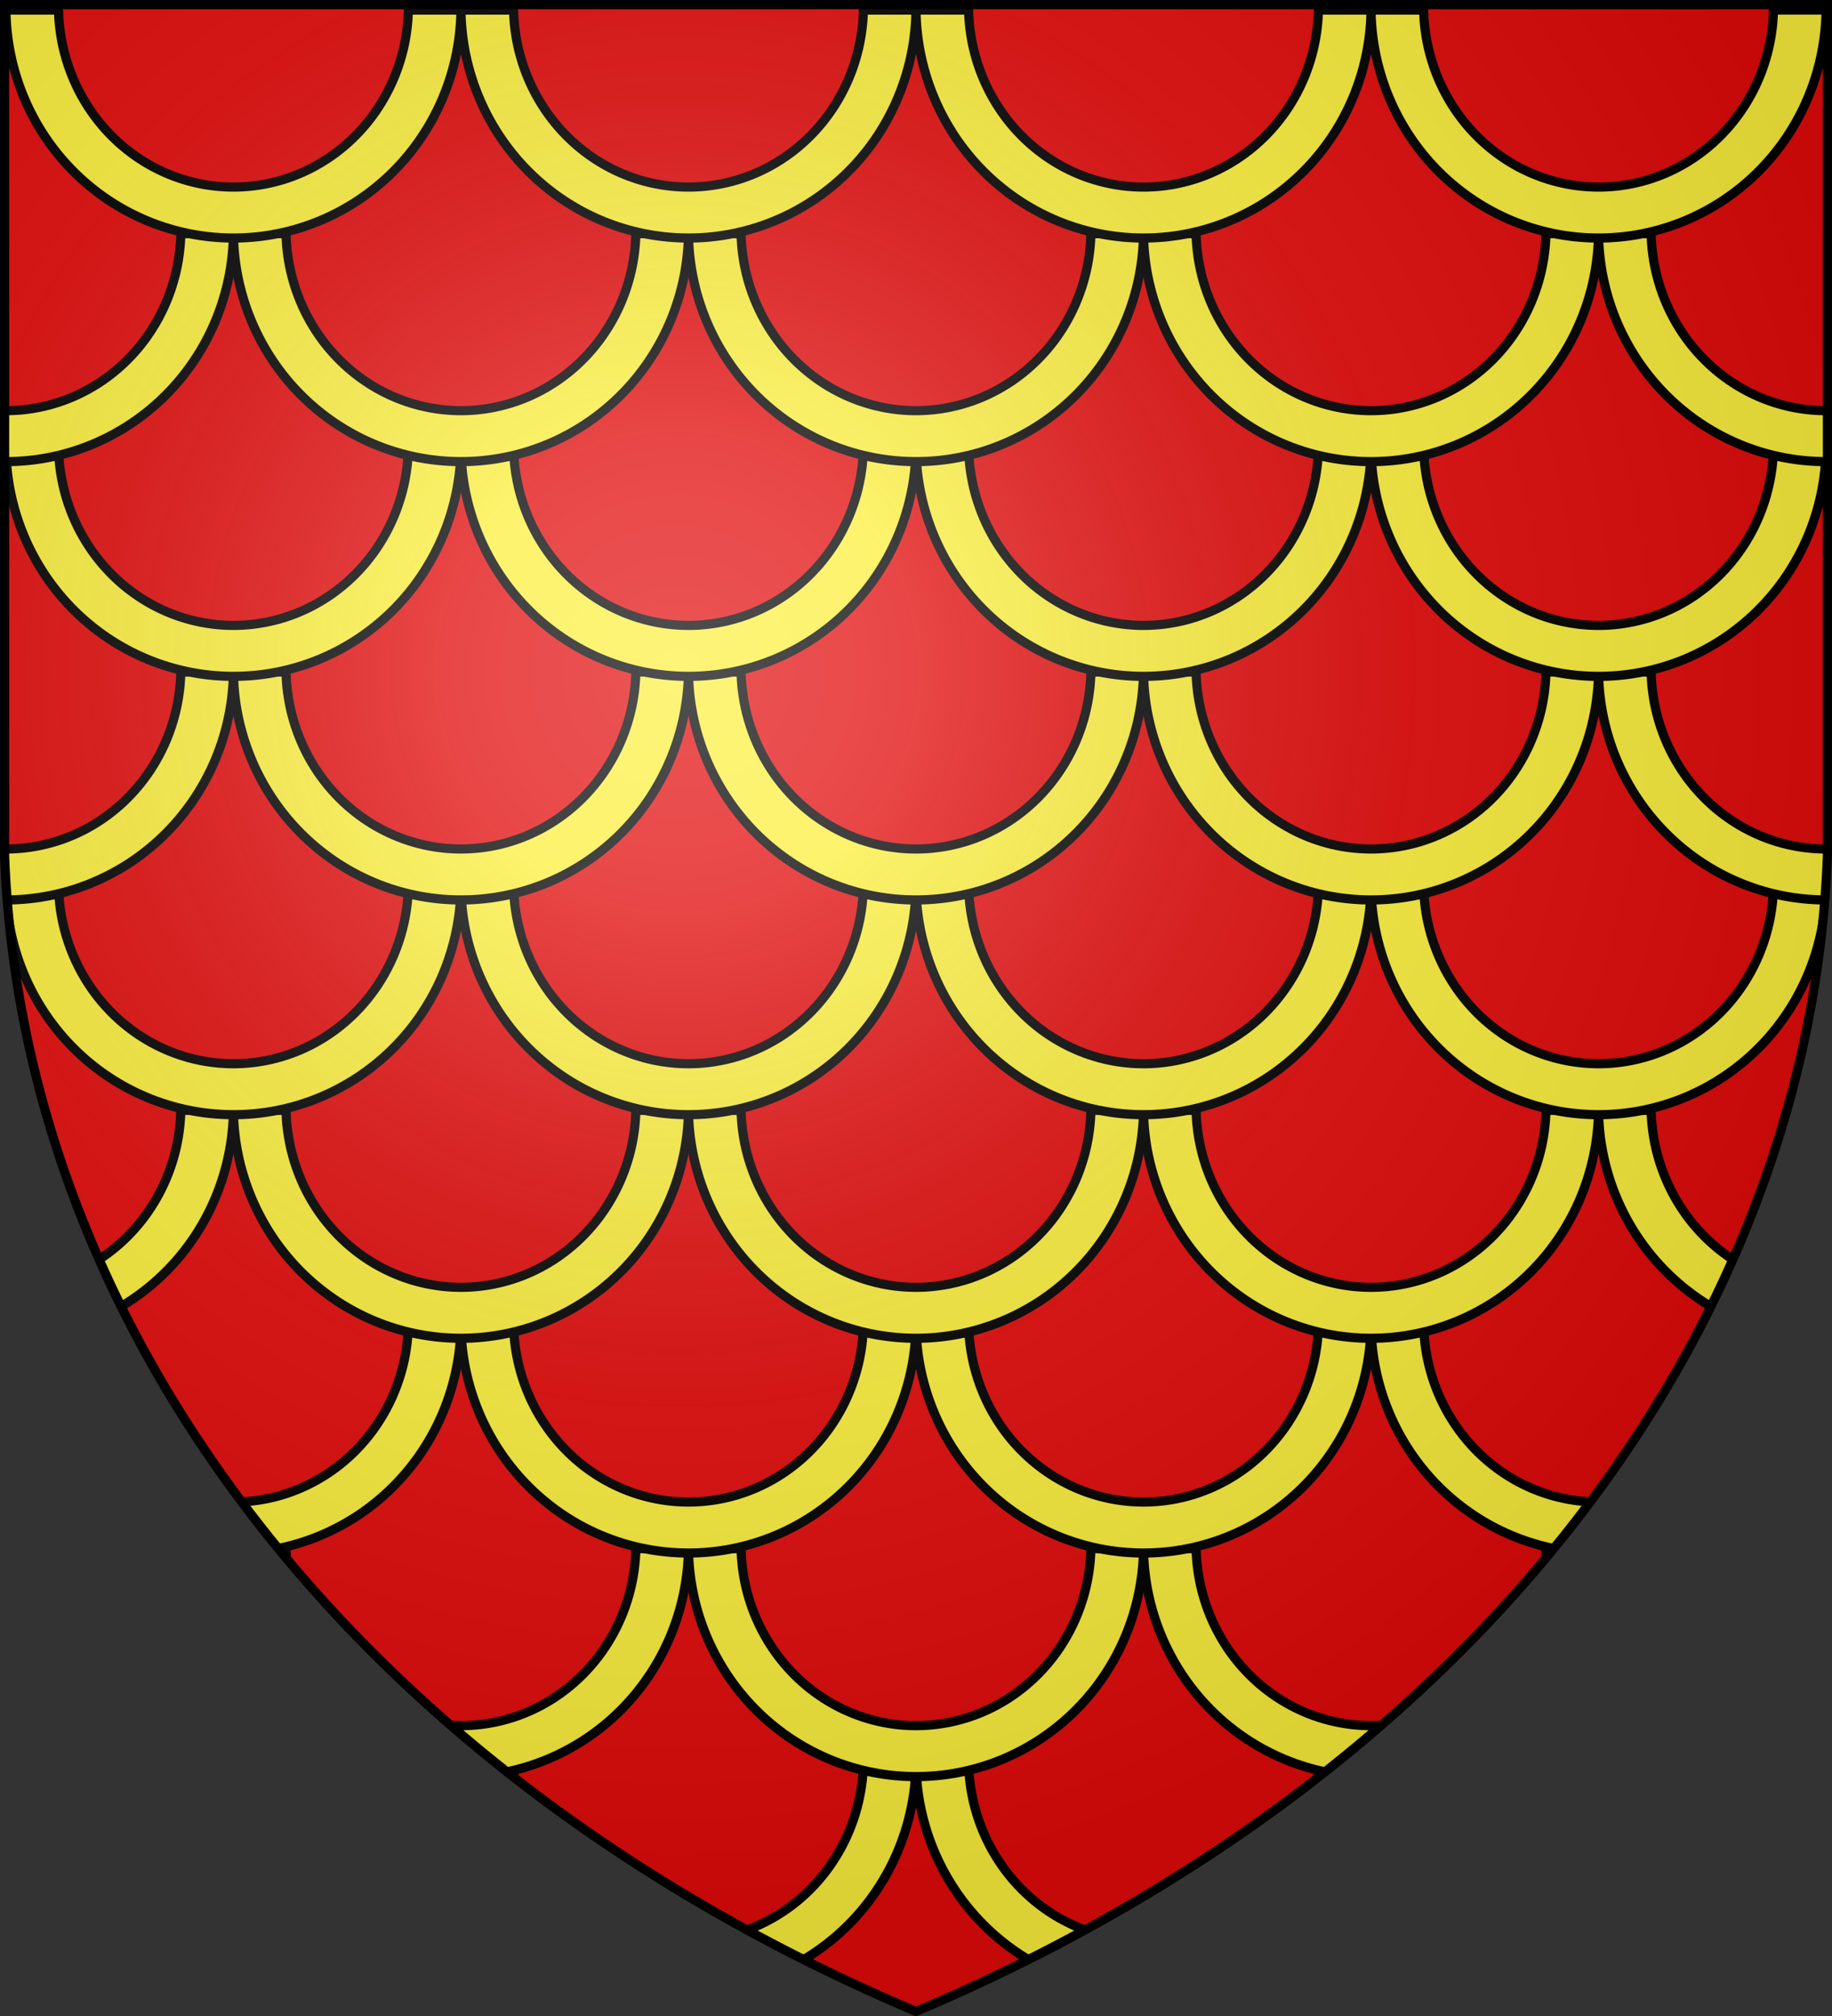 <svg width="600" height="660" version="1.1" xmlns="http://www.w3.org/2000/svg" xmlns:xlink="http://www.w3.org/1999/xlink">
<rect width="100%" height="100%" fill="#333333" stroke="none"/>
<defs>
<radialGradient id="sheen" cx="221" cy="226" fx="221" fy="226" r="300" gradientTransform="matrix(1.353,0,0,1.349,-77,-85)" gradientUnits="userSpaceOnUse">
<stop stop-color="#FFF" stop-opacity=".31"/>
<stop offset="0.19" stop-color="#FFF" stop-opacity=".25"/>
<stop offset="0.6" stop-color="#6B6B6B" stop-opacity=".13"/>
<stop offset="1" stop-color="#000" stop-opacity=".13"/>
</radialGradient>
<clipPath id="clipShield"><path id="shield" d="M1.5 1.5h597V280A570 445 0 0 1 300 658.5 570 445 0 0 1 1.5 280Z"/></clipPath>
</defs>
<use xlink:href="#shield" fill="#E20909"/>
<g clip-path="url(#clipShield)">
	<g id="arc9">
		<path id="arc" d="m-55.35 650.5a57.3 59.3 0 0 0 114.57 0h17.23a74.52 75.5 0 0 1-149.03 0Z" fill="#FCEF3C" stroke="#000" stroke-width="3"/>
		<g id="arc4">
		<g id="arc2">
		<use xlink:href="#arc" x="149.03"/>
		<use xlink:href="#arc" x="298.06"/>
		</g>
		<use xlink:href="#arc2" x="298.06"/>
		</g>
		<use xlink:href="#arc4" x="-74.51" y="-73.2"/>
	</g>
	<use xlink:href="#arc9" y="-143.5"/>
	<use xlink:href="#arc9" y="-287"/>
	<use xlink:href="#arc9" y="-430.5"/>
	<use xlink:href="#arc9" y="-574"/>
</g>
<use xlink:href="#shield" fill="url(#sheen)" stroke="#000" stroke-width="3"/>
</svg>